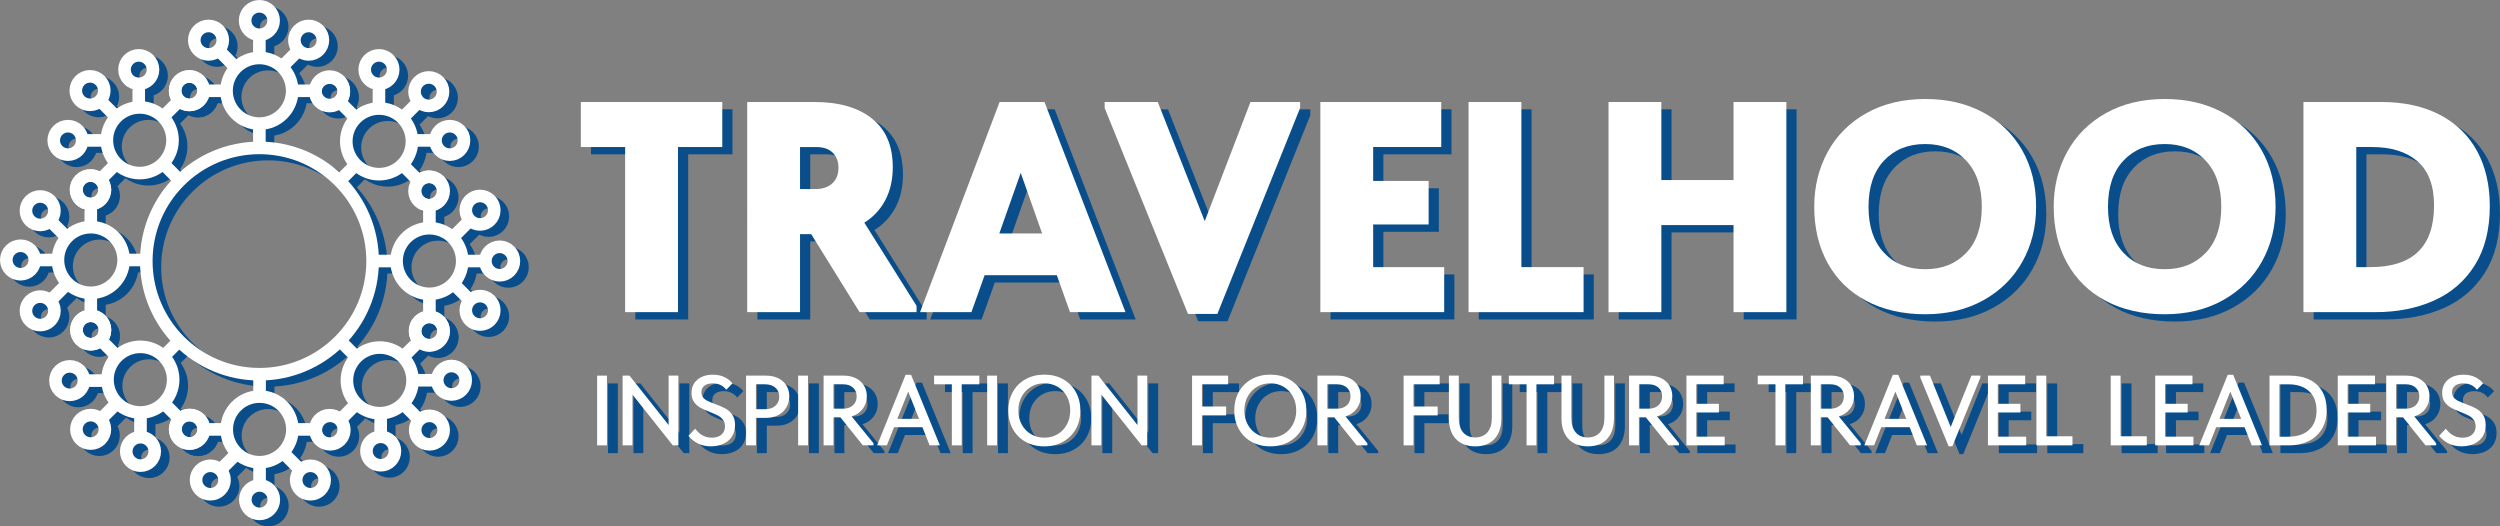 <?xml version="1.0" encoding="UTF-8"?> <svg xmlns="http://www.w3.org/2000/svg" id="Layer_2" data-name="Layer 2" viewBox="0 0 2980.13 627.46"><rect x="0" y="0" width="2980.13" height="627.46" fill="#808080" stroke="none"/> <defs> <style> .cls-1 { fill: #fff; } .cls-2 { stroke: #fff; } .cls-2, .cls-3 { fill: none; stroke-miterlimit: 10; stroke-width: 15px; } .cls-4 { fill: #094e8b; } .cls-3 { stroke: #094e8b; } </style> </defs> <g id="Layer_1-2" data-name="Layer 1"> <g> <g> <g> <circle class="cls-3" cx="319.56" cy="318.55" r="134.9"></circle> <g> <line class="cls-3" x1="319.45" y1="149.7" x2="319.45" y2="183.82"></line> <circle class="cls-3" cx="319.45" cy="115.58" r="39.14"></circle> <line class="cls-3" x1="346.66" y1="86.78" x2="370.44" y2="63.01"></line> <circle class="cls-3" cx="378.19" cy="55.25" r="16.99"></circle> <line class="cls-3" x1="319.45" y1="76.44" x2="319.45" y2="42.81"></line> <circle class="cls-3" cx="319.45" cy="31.84" r="16.99"></circle> <line class="cls-3" x1="290.39" y1="86.78" x2="266.61" y2="63.01"></line> <circle class="cls-3" cx="258.85" cy="55.25" r="16.99"></circle> <line class="cls-3" x1="280.6" y1="115.58" x2="246.97" y2="115.58"></line> <circle class="cls-3" cx="236" cy="115.58" r="16.99"></circle> <line class="cls-3" x1="358.59" y1="115.58" x2="392.22" y2="115.58"></line> <circle class="cls-3" cx="403.19" cy="115.58" r="16.99"></circle> </g> <g> <line class="cls-3" x1="437.66" y1="200.38" x2="413.94" y2="224.1"></line> <circle class="cls-3" cx="462.19" cy="175.85" r="39.14"></circle> <line class="cls-3" x1="501.79" y1="174.73" x2="535.42" y2="174.73"></line> <circle class="cls-3" cx="546.39" cy="174.73" r="16.99"></circle> <line class="cls-3" x1="489.87" y1="148.17" x2="513.65" y2="124.4"></line> <circle class="cls-3" cx="521.4" cy="116.64" r="16.99"></circle> <line class="cls-3" x1="462" y1="134.94" x2="462" y2="101.31"></line> <circle class="cls-3" cx="462" cy="90.34" r="16.99"></circle> <line class="cls-3" x1="434.72" y1="148.37" x2="410.94" y2="124.6"></line> <circle class="cls-3" cx="403.19" cy="116.84" r="16.99"></circle> <line class="cls-3" x1="489.87" y1="203.52" x2="513.65" y2="227.3"></line> <circle class="cls-3" cx="521.4" cy="235.06" r="16.99"></circle> </g> <g> <line class="cls-3" x1="319.7" y1="484.46" x2="319.7" y2="450.99"></line> <circle class="cls-3" cx="319.7" cy="519.23" r="39.14"></circle> <line class="cls-3" x1="292.49" y1="548.03" x2="268.71" y2="571.8"></line> <circle class="cls-3" cx="260.96" cy="579.56" r="16.99"></circle> <line class="cls-3" x1="319.7" y1="558.37" x2="319.7" y2="592"></line> <circle class="cls-3" cx="319.7" cy="602.96" r="16.99"></circle> <line class="cls-3" x1="348.76" y1="548.03" x2="372.54" y2="571.8"></line> <circle class="cls-3" cx="380.3" cy="579.56" r="16.99"></circle> <line class="cls-3" x1="358.55" y1="519.23" x2="392.18" y2="519.23"></line> <circle class="cls-3" cx="403.15" cy="519.23" r="16.99"></circle> <line class="cls-3" x1="280.56" y1="519.23" x2="246.93" y2="519.23"></line> <circle class="cls-3" cx="235.96" cy="519.23" r="16.99"></circle> </g> <g> <line class="cls-3" x1="200.92" y1="198.66" x2="225.05" y2="222.79"></line> <circle class="cls-3" cx="176.8" cy="174.54" r="39.14"></circle> <line class="cls-3" x1="175.67" y1="134.94" x2="175.67" y2="101.31"></line> <circle class="cls-3" cx="175.67" cy="90.34" r="16.99"></circle> <line class="cls-3" x1="149.12" y1="146.86" x2="125.34" y2="123.08"></line> <circle class="cls-3" cx="117.59" cy="115.33" r="16.99"></circle> <line class="cls-3" x1="135.88" y1="174.73" x2="102.26" y2="174.73"></line> <circle class="cls-3" cx="91.29" cy="174.73" r="16.99"></circle> <line class="cls-3" x1="149.32" y1="202.01" x2="125.54" y2="225.79"></line> <circle class="cls-3" cx="117.79" cy="233.54" r="16.99"></circle> <line class="cls-3" x1="204.47" y1="146.86" x2="228.25" y2="123.08"></line> <circle class="cls-3" cx="236" cy="115.33" r="16.99"></circle> </g> <g> <line class="cls-3" x1="153.82" y1="317.28" x2="186.74" y2="317.28"></line> <circle class="cls-3" cx="118.5" cy="317.28" r="39.14"></circle> <line class="cls-3" x1="89.7" y1="290.07" x2="65.93" y2="266.29"></line> <circle class="cls-3" cx="58.17" cy="258.54" r="16.99"></circle> <line class="cls-3" x1="79.36" y1="317.28" x2="45.73" y2="317.28"></line> <circle class="cls-3" cx="34.76" cy="317.28" r="16.99"></circle> <line class="cls-3" x1="89.7" y1="346.34" x2="65.93" y2="370.12"></line> <circle class="cls-3" cx="58.17" cy="377.87" r="16.99"></circle> <line class="cls-3" x1="118.5" y1="356.13" x2="118.5" y2="389.76"></line> <circle class="cls-3" cx="118.5" cy="400.73" r="16.99"></circle> <line class="cls-3" x1="118.5" y1="278.14" x2="118.5" y2="244.51"></line> <circle class="cls-3" cx="118.5" cy="233.54" r="16.99"></circle> </g> <g> <line class="cls-3" x1="488.03" y1="318.51" x2="453.91" y2="318.51"></line> <circle class="cls-3" cx="522.15" cy="318.51" r="39.14"></circle> <line class="cls-3" x1="550.95" y1="345.72" x2="574.72" y2="369.49"></line> <circle class="cls-3" cx="582.48" cy="377.25" r="16.99"></circle> <line class="cls-3" x1="561.29" y1="318.51" x2="594.92" y2="318.51"></line> <circle class="cls-3" cx="605.88" cy="318.51" r="16.99"></circle> <line class="cls-3" x1="550.95" y1="289.44" x2="574.72" y2="265.66"></line> <circle class="cls-3" cx="582.48" cy="257.91" r="16.99"></circle> <line class="cls-3" x1="522.15" y1="279.65" x2="522.15" y2="246.03"></line> <circle class="cls-3" cx="522.15" cy="235.06" r="16.99"></circle> <line class="cls-3" x1="522.15" y1="357.65" x2="522.15" y2="391.27"></line> <circle class="cls-3" cx="522.15" cy="402.24" r="16.99"></circle> </g> <g> <line class="cls-3" x1="438.82" y1="436.67" x2="414.69" y2="412.55"></line> <circle class="cls-3" cx="462.95" cy="460.8" r="39.14"></circle> <line class="cls-3" x1="464.07" y1="500.4" x2="464.07" y2="534.03"></line> <circle class="cls-3" cx="464.07" cy="544.99" r="16.99"></circle> <line class="cls-3" x1="490.62" y1="488.48" x2="514.4" y2="512.25"></line> <circle class="cls-3" cx="522.15" cy="520.01" r="16.99"></circle> <line class="cls-3" x1="503.86" y1="460.61" x2="537.49" y2="460.61"></line> <circle class="cls-3" cx="548.46" cy="460.61" r="16.99"></circle> <line class="cls-3" x1="490.42" y1="433.33" x2="514.2" y2="409.55"></line> <circle class="cls-3" cx="521.96" cy="401.79" r="16.99"></circle> <line class="cls-3" x1="435.27" y1="488.48" x2="411.49" y2="512.25"></line> <circle class="cls-3" cx="403.74" cy="520.01" r="16.99"></circle> </g> <g> <line class="cls-3" x1="205.23" y1="432.26" x2="225.81" y2="411.68"></line> <circle class="cls-3" cx="177.55" cy="459.93" r="39.14"></circle> <line class="cls-3" x1="137.95" y1="461.06" x2="104.33" y2="461.06"></line> <circle class="cls-3" cx="93.36" cy="461.06" r="16.99"></circle> <line class="cls-3" x1="149.88" y1="487.61" x2="126.1" y2="511.39"></line> <circle class="cls-3" cx="118.35" cy="519.14" r="16.99"></circle> <line class="cls-3" x1="177.75" y1="500.85" x2="177.75" y2="534.47"></line> <circle class="cls-3" cx="177.75" cy="545.44" r="16.99"></circle> <line class="cls-3" x1="205.03" y1="487.41" x2="228.81" y2="511.19"></line> <circle class="cls-3" cx="236.56" cy="518.94" r="16.99"></circle> <line class="cls-3" x1="149.88" y1="432.26" x2="126.1" y2="408.48"></line> <circle class="cls-3" cx="118.35" cy="400.73" r="16.99"></circle> </g> </g> <g> <g> <path class="cls-4" d="m724.79,457.06h11.75v83.12h-11.75v-83.12Z"></path> <path class="cls-4" d="m810.01,515.96v-58.89h11.64v83.12h-6.65l-48.09-60.56v60.56h-11.75v-83.12h8.19l46.66,58.89Z"></path> <path class="cls-4" d="m833.63,528.83l8.07-8.52c5.22,7.15,11.83,10.73,19.83,10.73,4.99,0,8.85-1.25,11.58-3.76,2.73-2.5,4.1-5.78,4.1-9.83,0-3.1-.81-5.7-2.43-7.81-1.62-2.11-3.62-3.78-6-5.01-2.37-1.23-5.66-2.68-9.86-4.35-4.67-1.82-8.43-3.52-11.28-5.11-2.85-1.58-5.28-3.78-7.3-6.59-2.02-2.81-3.03-6.39-3.03-10.75,0-6.65,2.31-11.95,6.95-15.91,4.63-3.96,10.78-5.94,18.46-5.94,5.38,0,10.01.95,13.89,2.85,3.88,1.9,7.04,4.39,9.5,7.48l-7.36,7.6c-3.8-5.06-9.18-7.6-16.15-7.6-4.27,0-7.6.95-9.97,2.85-2.37,1.9-3.56,4.47-3.56,7.72,0,2.53.71,4.65,2.14,6.35,1.42,1.7,3.22,3.07,5.4,4.1,2.18,1.03,5.17,2.26,8.96,3.68,4.99,1.82,9.06,3.58,12.23,5.28,3.17,1.7,5.86,4.16,8.07,7.36,2.22,3.21,3.32,7.34,3.32,12.41,0,5.38-1.25,9.97-3.74,13.77-2.49,3.8-5.92,6.67-10.27,8.61-4.35,1.94-9.3,2.91-14.84,2.91-10.92,0-19.83-4.18-26.72-12.54Z"></path> <path class="cls-4" d="m926.2,457.06c5.54,0,10.41,1.05,14.6,3.15,4.19,2.1,7.42,5.03,9.68,8.79,2.26,3.76,3.38,7.98,3.38,12.65,0,4.91-1.15,9.32-3.44,13.24-2.3,3.92-5.54,6.99-9.74,9.2-4.2,2.22-9.1,3.32-14.72,3.32h-11.87v32.77h-11.75v-83.12h23.87Zm-1.31,40.01c5.38,0,9.56-1.4,12.53-4.19,2.97-2.79,4.45-6.38,4.45-10.77s-1.48-7.84-4.45-10.59c-2.97-2.75-7.18-4.13-12.65-4.13h-10.69v29.68h10.81Z"></path> <path class="cls-4" d="m964.38,457.06h11.75v83.12h-11.75v-83.12Z"></path> <path class="cls-4" d="m1054.24,537.69v2.49h-12.71l-26.72-33.37h-8.31v33.37h-11.75v-83.12h23.98c5.46,0,10.29,1.05,14.49,3.15,4.19,2.1,7.42,5.01,9.68,8.73,2.26,3.72,3.38,7.96,3.38,12.71,0,5.7-1.64,10.73-4.93,15.08-3.29,4.35-7.7,7.32-13.24,8.91l26.12,32.06Zm-47.73-70.29v29.09h11.28c5.14,0,9.16-1.38,12.05-4.13,2.89-2.75,4.33-6.28,4.33-10.6s-1.42-7.58-4.27-10.3c-2.85-2.71-6.85-4.07-11.99-4.07h-11.4Z"></path> <path class="cls-4" d="m1133.36,540.18h-12.23l-8.55-21.61h-33.84l-8.55,21.61h-11.64l33.96-84.07h6.53l34.32,84.07Zm-37.76-64.12l-12.94,32.53h25.89l-12.94-32.53Z"></path> <path class="cls-4" d="m1159.37,540.18h-11.75v-72.79h-21.14v-10.33h53.91v10.33h-21.02v72.79Z"></path> <path class="cls-4" d="m1189.73,457.06h11.75v83.12h-11.75v-83.12Z"></path> <path class="cls-4" d="m1214.92,498.5c0-8.07,1.78-15.36,5.34-21.85,3.56-6.49,8.61-11.58,15.14-15.26,6.53-3.68,14.03-5.52,22.5-5.52s15.95,1.84,22.44,5.52c6.49,3.68,11.54,8.79,15.14,15.32,3.6,6.53,5.4,13.87,5.4,22.03s-1.78,15.34-5.34,21.79c-3.56,6.45-8.61,11.54-15.14,15.26-6.53,3.72-14.03,5.58-22.5,5.58s-16.07-1.84-22.56-5.52c-6.49-3.68-11.52-8.77-15.08-15.26-3.56-6.49-5.34-13.85-5.34-22.09Zm73.85.18c0-6.24-1.33-11.83-3.98-16.77-2.65-4.94-6.33-8.79-11.04-11.56-4.71-2.76-9.99-4.15-15.85-4.15s-11.14,1.38-15.85,4.15c-4.71,2.77-8.41,6.62-11.1,11.56-2.69,4.94-4.04,10.53-4.04,16.77s1.35,11.71,4.04,16.65c2.69,4.94,6.39,8.79,11.1,11.55,4.71,2.77,9.99,4.15,15.85,4.15s11.12-1.38,15.79-4.15c4.67-2.76,8.35-6.62,11.04-11.55,2.69-4.94,4.04-10.49,4.04-16.65Z"></path> <path class="cls-4" d="m1368.92,515.96v-58.89h11.64v83.12h-6.65l-48.09-60.56v60.56h-11.75v-83.12h8.19l46.66,58.89Z"></path> <path class="cls-4" d="m1445.74,540.18h-11.75v-83.12h42.98v10.33h-31.23v26.48h28.85v10.57h-28.85v35.74Z"></path> <path class="cls-4" d="m1484.31,498.5c0-8.07,1.78-15.36,5.34-21.85,3.56-6.49,8.61-11.58,15.14-15.26,6.53-3.68,14.03-5.52,22.5-5.52s15.95,1.84,22.44,5.52c6.49,3.68,11.54,8.79,15.14,15.32,3.6,6.53,5.4,13.87,5.4,22.03s-1.78,15.34-5.34,21.79c-3.56,6.45-8.61,11.54-15.14,15.26-6.53,3.72-14.03,5.58-22.5,5.58s-16.07-1.84-22.56-5.52c-6.49-3.68-11.52-8.77-15.08-15.26-3.56-6.49-5.34-13.85-5.34-22.09Zm73.86.18c0-6.24-1.33-11.83-3.98-16.77-2.65-4.94-6.33-8.79-11.04-11.56-4.71-2.76-9.99-4.15-15.85-4.15s-11.14,1.38-15.85,4.15c-4.71,2.77-8.41,6.62-11.1,11.56-2.69,4.94-4.04,10.53-4.04,16.77s1.34,11.71,4.04,16.65c2.69,4.94,6.39,8.79,11.1,11.55,4.71,2.77,9.99,4.15,15.85,4.15s11.12-1.38,15.79-4.15c4.67-2.76,8.35-6.62,11.04-11.55,2.69-4.94,4.04-10.49,4.04-16.65Z"></path> <path class="cls-4" d="m1642.94,537.69v2.49h-12.71l-26.72-33.37h-8.31v33.37h-11.75v-83.12h23.99c5.46,0,10.29,1.05,14.49,3.15,4.2,2.1,7.42,5.01,9.68,8.73,2.26,3.72,3.38,7.96,3.38,12.71,0,5.7-1.64,10.73-4.93,15.08-3.29,4.35-7.7,7.32-13.24,8.91l26.12,32.06Zm-47.73-70.29v29.09h11.28c5.14,0,9.16-1.38,12.05-4.13,2.89-2.75,4.33-6.28,4.33-10.6s-1.42-7.58-4.27-10.3c-2.85-2.71-6.85-4.07-11.99-4.07h-11.4Z"></path> <path class="cls-4" d="m1697.91,540.18h-11.75v-83.12h42.98v10.33h-31.23v26.48h28.85v10.57h-28.85v35.74Z"></path> <path class="cls-4" d="m1740.15,508v-50.94h11.75v49.99c0,7.68,1.7,13.54,5.11,17.57,3.4,4.04,8.23,6.1,14.49,6.17,6.25-.08,11.12-2.14,14.6-6.17,3.48-4.04,5.22-9.81,5.22-17.34v-50.23h11.4v50.82c0,10.53-2.73,18.74-8.19,24.64-5.46,5.9-13.1,8.85-22.92,8.85s-17.81-2.97-23.27-8.91c-5.46-5.94-8.19-14.09-8.19-24.46Z"></path> <path class="cls-4" d="m1844.48,540.18h-11.75v-72.79h-21.14v-10.33h53.91v10.33h-21.02v72.79Z"></path> <path class="cls-4" d="m1874.37,508v-50.94h11.75v49.99c0,7.68,1.7,13.54,5.11,17.57,3.4,4.04,8.23,6.1,14.49,6.17,6.25-.08,11.12-2.14,14.6-6.17,3.48-4.04,5.22-9.81,5.22-17.34v-50.23h11.4v50.82c0,10.53-2.73,18.74-8.19,24.64-5.46,5.9-13.1,8.85-22.92,8.85s-17.81-2.97-23.27-8.91c-5.46-5.94-8.19-14.09-8.19-24.46Z"></path> <path class="cls-4" d="m2014.39,537.69v2.49h-12.71l-26.72-33.37h-8.31v33.37h-11.75v-83.12h23.99c5.46,0,10.29,1.05,14.49,3.15,4.2,2.1,7.42,5.01,9.68,8.73,2.26,3.72,3.38,7.96,3.38,12.71,0,5.7-1.64,10.73-4.93,15.08-3.29,4.35-7.7,7.32-13.24,8.91l26.12,32.06Zm-47.73-70.29v29.09h11.28c5.14,0,9.16-1.38,12.05-4.13,2.89-2.75,4.33-6.28,4.33-10.6s-1.42-7.58-4.27-10.3c-2.85-2.71-6.85-4.07-11.99-4.07h-11.4Z"></path> <path class="cls-4" d="m2068.89,540.18h-45.6v-83.12h44.41v10.33h-32.65v23.27h26.95v10.33h-26.95v28.85h33.84v10.33Z"></path> <path class="cls-4" d="m2141.2,540.18h-11.75v-72.79h-21.14v-10.33h53.91v10.33h-21.02v72.79Z"></path> <path class="cls-4" d="m2231.05,537.69v2.49h-12.71l-26.72-33.37h-8.31v33.37h-11.75v-83.12h23.99c5.46,0,10.29,1.05,14.49,3.15,4.2,2.1,7.42,5.01,9.68,8.73,2.26,3.72,3.38,7.96,3.38,12.71,0,5.7-1.64,10.73-4.93,15.08-3.29,4.35-7.7,7.32-13.24,8.91l26.12,32.06Zm-47.73-70.29v29.09h11.28c5.14,0,9.16-1.38,12.05-4.13,2.89-2.75,4.33-6.28,4.33-10.6s-1.42-7.58-4.27-10.3c-2.85-2.71-6.85-4.07-11.99-4.07h-11.4Z"></path> <path class="cls-4" d="m2310.17,540.18h-12.23l-8.55-21.61h-33.84l-8.55,21.61h-11.64l33.96-84.07h6.53l34.32,84.07Zm-37.76-64.12l-12.94,32.53h25.88l-12.94-32.53Z"></path> <path class="cls-4" d="m2338.32,518.33l24.7-61.27h10.69v2.37l-33.37,81.81h-4.51l-33.72-81.81v-2.37h11.52l24.7,61.27Z"></path> <path class="cls-4" d="m2428.31,540.18h-45.6v-83.12h44.41v10.33h-32.65v23.27h26.95v10.33h-26.95v28.85h33.84v10.33Z"></path> <path class="cls-4" d="m2452.25,457.06v72.31h31.23v10.81h-42.98v-83.12h11.75Z"></path> <path class="cls-4" d="m2540.82,457.06v72.31h31.23v10.81h-42.98v-83.12h11.75Z"></path> <path class="cls-4" d="m2627.69,540.18h-45.6v-83.12h44.41v10.33h-32.65v23.27h26.95v10.33h-26.95v28.85h33.84v10.33Z"></path> <path class="cls-4" d="m2709.38,540.18h-12.23l-8.55-21.61h-33.84l-8.55,21.61h-11.64l33.96-84.07h6.53l34.32,84.07Zm-37.76-64.12l-12.94,32.53h25.88l-12.94-32.53Z"></path> <path class="cls-4" d="m2786.51,497.79c0,9.26-2.02,17.08-6.06,23.45-4.04,6.37-9.42,11.12-16.15,14.25-6.73,3.13-14.21,4.69-22.44,4.69h-23.51v-83.12h23.99c9.42,0,17.43,1.66,24.04,4.99,6.61,3.32,11.62,8.06,15.02,14.19,3.4,6.14,5.11,13.32,5.11,21.55Zm-45.83,32.06c10.76,0,19.08-2.76,24.94-8.28,5.86-5.52,8.79-13.17,8.79-22.94s-2.99-17.62-8.96-23.06c-5.98-5.44-14.19-8.17-24.64-8.17h-10.69v62.46h10.57Z"></path> <path class="cls-4" d="m2845.33,540.18h-45.6v-83.12h44.41v10.33h-32.65v23.27h26.95v10.33h-26.95v28.85h33.84v10.33Z"></path> <path class="cls-4" d="m2917,537.69v2.49h-12.71l-26.72-33.37h-8.31v33.37h-11.75v-83.12h23.99c5.46,0,10.29,1.05,14.49,3.15,4.2,2.1,7.42,5.01,9.68,8.73,2.26,3.72,3.38,7.96,3.38,12.71,0,5.7-1.64,10.73-4.93,15.08-3.29,4.35-7.7,7.32-13.24,8.91l26.12,32.06Zm-47.73-70.29v29.09h11.28c5.14,0,9.16-1.38,12.05-4.13,2.89-2.75,4.33-6.28,4.33-10.6s-1.42-7.58-4.27-10.3c-2.85-2.71-6.85-4.07-11.99-4.07h-11.4Z"></path> <path class="cls-4" d="m2920.49,528.83l8.07-8.52c5.22,7.15,11.83,10.73,19.83,10.73,4.99,0,8.85-1.25,11.58-3.76,2.73-2.5,4.1-5.78,4.1-9.83,0-3.1-.81-5.7-2.43-7.81-1.62-2.11-3.62-3.78-6-5.01s-5.66-2.68-9.86-4.35c-4.67-1.82-8.43-3.52-11.28-5.11-2.85-1.58-5.28-3.78-7.3-6.59-2.02-2.81-3.03-6.39-3.03-10.75,0-6.65,2.32-11.95,6.95-15.91,4.63-3.96,10.79-5.94,18.46-5.94,5.38,0,10.01.95,13.89,2.85,3.88,1.9,7.04,4.39,9.5,7.48l-7.36,7.6c-3.8-5.06-9.18-7.6-16.15-7.6-4.27,0-7.6.95-9.97,2.85s-3.56,4.47-3.56,7.72c0,2.53.71,4.65,2.14,6.35,1.42,1.7,3.22,3.07,5.4,4.1,2.18,1.03,5.17,2.26,8.96,3.68,4.99,1.82,9.06,3.58,12.23,5.28,3.17,1.7,5.86,4.16,8.07,7.36,2.21,3.21,3.32,7.34,3.32,12.41,0,5.38-1.25,9.97-3.74,13.77-2.49,3.8-5.92,6.67-10.27,8.61-4.35,1.94-9.3,2.91-14.84,2.91-10.92,0-19.83-4.18-26.72-12.54Z"></path> </g> <g> <path class="cls-4" d="m820.31,380.79h-62.97v-196.83h-52.82v-53.68h168.62v53.68h-52.82v196.83Z"></path> <path class="cls-4" d="m1104.72,373.28v7.52h-67.87l-57.72-93.04h-13.29v93.04h-62.97v-250.51h80.46c28.92,0,51.65,6.56,68.22,19.68,16.56,13.12,24.84,32.45,24.84,57.97,0,15.03-2.97,28.15-8.92,39.36-5.95,11.22-14.29,20.16-25.01,26.84l62.27,99.13Zm-138.88-189.31v50.1h18.19c8.63,0,15.39-2.26,20.29-6.8,4.9-4.53,7.35-10.74,7.35-18.61,0-7.39-2.27-13.36-6.82-17.89-4.55-4.53-11.14-6.8-19.77-6.8h-19.24Z"></path> <path class="cls-4" d="m1353.79,380.79h-66.12l-15.74-44.02h-86.06l-15.74,44.02h-61.22l94.8-250.51h53.52l96.55,250.51Zm-124.89-166.05l-25.54,72.29h51.07l-25.54-72.29Z"></path> <path class="cls-4" d="m1448.25,272.36l54.57-142.07h59.12v7.16l-98.65,245.49h-34.98l-99.35-245.49v-7.16h63.32l55.97,142.07Z"></path> <path class="cls-4" d="m1733.71,380.79h-147.63v-250.51h144.13v53.68h-81.16v40.44h66.12v51.89h-66.12v50.82h84.66v53.68Z"></path> <path class="cls-4" d="m1825.71,130.29v196.83h74.16v53.68h-137.13v-250.51h62.97Z"></path> <path class="cls-4" d="m2078.63,223.33v-93.04h62.97v250.51h-62.97v-103.78h-86.06v103.78h-62.97v-250.51h62.97v93.04h86.06Z"></path> <path class="cls-4" d="m2174.83,255.18c0-24.09,5.36-45.92,16.09-65.49,10.72-19.56,26.12-34.95,46.18-46.16,20.06-11.21,43.38-16.82,69.97-16.82s48.86,5.31,68.92,15.93c20.06,10.62,35.62,25.65,46.7,45.09,11.07,19.45,16.62,41.93,16.62,67.46,0,24.1-5.42,45.87-16.27,65.31-10.84,19.45-26.3,34.77-46.35,45.99-20.06,11.22-43.26,16.82-69.62,16.82s-50.2-5.31-70.14-15.93c-19.94-10.61-35.28-25.59-46-44.91-10.73-19.32-16.09-41.75-16.09-67.28Zm199.75,0c0-23.38-6.18-41.69-18.54-54.93-12.36-13.24-28.69-19.86-48.98-19.86s-36.62,6.56-48.98,19.68c-12.36,13.12-18.54,31.49-18.54,55.11s6.12,41.64,18.37,54.75c12.24,13.12,28.63,19.68,49.15,19.68s36.32-6.44,48.8-19.32c12.47-12.88,18.72-31.25,18.72-55.11Z"></path> <path class="cls-4" d="m2460.29,255.18c0-24.09,5.36-45.92,16.09-65.49,10.72-19.56,26.12-34.95,46.18-46.16,20.06-11.21,43.38-16.82,69.97-16.82s48.86,5.31,68.92,15.93c20.06,10.62,35.62,25.65,46.7,45.09,11.07,19.45,16.62,41.93,16.62,67.46,0,24.1-5.42,45.87-16.27,65.31-10.84,19.45-26.3,34.77-46.35,45.99-20.06,11.22-43.26,16.82-69.62,16.82s-50.2-5.31-70.14-15.93c-19.94-10.61-35.28-25.59-46-44.91-10.73-19.32-16.09-41.75-16.09-67.28Zm199.75,0c0-23.38-6.18-41.69-18.54-54.93-12.36-13.24-28.69-19.86-48.98-19.86s-36.62,6.56-48.98,19.68c-12.36,13.12-18.54,31.49-18.54,55.11s6.12,41.64,18.37,54.75c12.24,13.12,28.63,19.68,49.15,19.68s36.32-6.44,48.8-19.32c12.47-12.88,18.72-31.25,18.72-55.11Z"></path> <path class="cls-4" d="m2980.13,254.11c0,28.15-5.95,51.71-17.84,70.68-11.89,18.97-28.16,33.05-48.8,42.23-20.64,9.19-43.9,13.78-69.79,13.78h-85.71v-250.51h92.7c27.29,0,50.67,5.13,70.14,15.39,19.47,10.26,34.22,24.69,44.25,43.3,10.02,18.61,15.04,40.32,15.04,65.13Zm-142.38,73c50.6,0,75.91-24.45,75.91-73.36,0-23.85-6.59-41.45-19.77-52.79-13.18-11.33-31.19-17-54.05-17h-18.89v143.15h16.79Z"></path> </g> </g> </g> <g> <g> <circle class="cls-2" cx="309.28" cy="311.2" r="134.9"></circle> <g> <line class="cls-2" x1="309.18" y1="142.34" x2="309.18" y2="176.46"></line> <circle class="cls-2" cx="309.18" cy="108.22" r="39.14"></circle> <line class="cls-2" x1="336.39" y1="79.43" x2="360.17" y2="55.65"></line> <circle class="cls-2" cx="367.92" cy="47.9" r="16.99"></circle> <line class="cls-2" x1="309.18" y1="69.09" x2="309.18" y2="35.46"></line> <circle class="cls-2" cx="309.18" cy="24.49" r="16.99"></circle> <line class="cls-2" x1="280.11" y1="79.43" x2="256.34" y2="55.65"></line> <circle class="cls-2" cx="248.58" cy="47.9" r="16.99"></circle> <line class="cls-2" x1="270.32" y1="108.22" x2="236.7" y2="108.22"></line> <circle class="cls-2" cx="225.73" cy="108.22" r="16.99"></circle> <line class="cls-2" x1="348.32" y1="108.23" x2="381.95" y2="108.23"></line> <circle class="cls-2" cx="392.91" cy="108.23" r="16.99"></circle> </g> <g> <line class="cls-2" x1="427.39" y1="193.03" x2="403.67" y2="216.75"></line> <circle class="cls-2" cx="451.92" cy="168.5" r="39.14"></circle> <line class="cls-2" x1="491.52" y1="167.37" x2="525.15" y2="167.37"></line> <circle class="cls-2" cx="536.11" cy="167.37" r="16.99"></circle> <line class="cls-2" x1="479.6" y1="140.82" x2="503.37" y2="117.04"></line> <circle class="cls-2" cx="511.13" cy="109.29" r="16.99"></circle> <line class="cls-2" x1="451.73" y1="127.58" x2="451.73" y2="93.96"></line> <circle class="cls-2" cx="451.73" cy="82.99" r="16.99"></circle> <line class="cls-2" x1="424.45" y1="141.02" x2="400.67" y2="117.24"></line> <circle class="cls-2" cx="392.91" cy="109.49" r="16.99"></circle> <line class="cls-2" x1="479.6" y1="196.17" x2="503.37" y2="219.95"></line> <circle class="cls-2" cx="511.13" cy="227.7" r="16.99"></circle> </g> <g> <line class="cls-2" x1="309.42" y1="477.11" x2="309.42" y2="443.64"></line> <circle class="cls-2" cx="309.42" cy="511.88" r="39.14"></circle> <line class="cls-2" x1="282.22" y1="540.67" x2="258.44" y2="564.45"></line> <circle class="cls-2" cx="250.68" cy="572.21" r="16.99"></circle> <line class="cls-2" x1="309.42" y1="551.02" x2="309.42" y2="584.64"></line> <circle class="cls-2" cx="309.42" cy="595.61" r="16.99"></circle> <line class="cls-2" x1="338.49" y1="540.67" x2="362.27" y2="564.45"></line> <circle class="cls-2" cx="370.02" cy="572.21" r="16.99"></circle> <line class="cls-2" x1="348.28" y1="511.88" x2="381.91" y2="511.88"></line> <circle class="cls-2" cx="392.87" cy="511.88" r="16.99"></circle> <line class="cls-2" x1="270.29" y1="511.88" x2="236.66" y2="511.88"></line> <circle class="cls-2" cx="225.69" cy="511.88" r="16.99"></circle> </g> <g> <line class="cls-2" x1="190.65" y1="191.31" x2="214.78" y2="215.44"></line> <circle class="cls-2" cx="166.52" cy="167.18" r="39.14"></circle> <line class="cls-2" x1="165.4" y1="127.58" x2="165.4" y2="93.96"></line> <circle class="cls-2" cx="165.4" cy="82.99" r="16.99"></circle> <line class="cls-2" x1="138.85" y1="139.51" x2="115.07" y2="115.73"></line> <circle class="cls-2" cx="107.32" cy="107.97" r="16.99"></circle> <line class="cls-2" x1="125.61" y1="167.37" x2="91.98" y2="167.37"></line> <circle class="cls-2" cx="81.01" cy="167.37" r="16.99"></circle> <line class="cls-2" x1="139.05" y1="194.66" x2="115.27" y2="218.44"></line> <circle class="cls-2" cx="107.51" cy="226.19" r="16.99"></circle> <line class="cls-2" x1="194.2" y1="139.51" x2="217.98" y2="115.73"></line> <circle class="cls-2" cx="225.73" cy="107.98" r="16.99"></circle> </g> <g> <line class="cls-2" x1="143.55" y1="309.92" x2="176.46" y2="309.92"></line> <circle class="cls-2" cx="108.22" cy="309.92" r="39.14"></circle> <line class="cls-2" x1="79.43" y1="282.72" x2="55.65" y2="258.94"></line> <circle class="cls-2" cx="47.9" cy="251.18" r="16.99"></circle> <line class="cls-2" x1="69.09" y1="309.92" x2="35.46" y2="309.92"></line> <circle class="cls-2" cx="24.49" cy="309.92" r="16.99"></circle> <line class="cls-2" x1="79.43" y1="338.99" x2="55.65" y2="362.77"></line> <circle class="cls-2" cx="47.9" cy="370.52" r="16.99"></circle> <line class="cls-2" x1="108.22" y1="348.78" x2="108.22" y2="382.41"></line> <circle class="cls-2" cx="108.22" cy="393.37" r="16.99"></circle> <line class="cls-2" x1="108.23" y1="270.78" x2="108.23" y2="237.16"></line> <circle class="cls-2" cx="108.23" cy="226.19" r="16.99"></circle> </g> <g> <line class="cls-2" x1="477.76" y1="311.16" x2="443.64" y2="311.16"></line> <circle class="cls-2" cx="511.88" cy="311.15" r="39.14"></circle> <line class="cls-2" x1="540.67" y1="338.36" x2="564.45" y2="362.14"></line> <circle class="cls-2" cx="572.21" cy="369.9" r="16.99"></circle> <line class="cls-2" x1="551.02" y1="311.16" x2="584.64" y2="311.16"></line> <circle class="cls-2" cx="595.61" cy="311.16" r="16.99"></circle> <line class="cls-2" x1="540.67" y1="282.09" x2="564.45" y2="258.31"></line> <circle class="cls-2" cx="572.21" cy="250.56" r="16.99"></circle> <line class="cls-2" x1="511.88" y1="272.3" x2="511.88" y2="238.67"></line> <circle class="cls-2" cx="511.88" cy="227.7" r="16.99"></circle> <line class="cls-2" x1="511.88" y1="350.29" x2="511.88" y2="383.92"></line> <circle class="cls-2" cx="511.88" cy="394.89" r="16.99"></circle> </g> <g> <line class="cls-2" x1="428.55" y1="429.32" x2="404.42" y2="405.2"></line> <circle class="cls-2" cx="452.67" cy="453.45" r="39.14"></circle> <line class="cls-2" x1="453.8" y1="493.05" x2="453.8" y2="526.67"></line> <circle class="cls-2" cx="453.8" cy="537.64" r="16.99"></circle> <line class="cls-2" x1="480.35" y1="481.12" x2="504.13" y2="504.9"></line> <circle class="cls-2" cx="511.88" cy="512.66" r="16.99"></circle> <line class="cls-2" x1="493.59" y1="453.26" x2="527.21" y2="453.26"></line> <circle class="cls-2" cx="538.18" cy="453.26" r="16.99"></circle> <line class="cls-2" x1="480.15" y1="425.97" x2="503.93" y2="402.2"></line> <circle class="cls-2" cx="511.68" cy="394.44" r="16.99"></circle> <line class="cls-2" x1="425" y1="481.12" x2="401.22" y2="504.9"></line> <circle class="cls-2" cx="393.47" cy="512.66" r="16.99"></circle> </g> <g> <line class="cls-2" x1="194.96" y1="424.91" x2="215.53" y2="404.33"></line> <circle class="cls-2" cx="167.28" cy="452.58" r="39.14"></circle> <line class="cls-2" x1="127.68" y1="453.7" x2="94.06" y2="453.7"></line> <circle class="cls-2" cx="83.09" cy="453.7" r="16.99"></circle> <line class="cls-2" x1="139.61" y1="480.26" x2="115.83" y2="504.03"></line> <circle class="cls-2" cx="108.07" cy="511.79" r="16.99"></circle> <line class="cls-2" x1="167.47" y1="493.49" x2="167.47" y2="527.12"></line> <circle class="cls-2" cx="167.47" cy="538.09" r="16.99"></circle> <line class="cls-2" x1="194.76" y1="480.06" x2="218.53" y2="503.83"></line> <circle class="cls-2" cx="226.29" cy="511.59" r="16.99"></circle> <line class="cls-2" x1="139.61" y1="424.91" x2="115.83" y2="401.13"></line> <circle class="cls-2" cx="108.07" cy="393.37" r="16.99"></circle> </g> </g> <g> <g> <path class="cls-1" d="m711.8,447.77h11.75v83.12h-11.75v-83.12Z"></path> <path class="cls-1" d="m797.03,506.66v-58.89h11.64v83.12h-6.65l-48.09-60.56v60.56h-11.75v-83.12h8.19l46.66,58.89Z"></path> <path class="cls-1" d="m820.65,519.53l8.07-8.52c5.22,7.15,11.83,10.73,19.83,10.73,4.99,0,8.85-1.25,11.58-3.76,2.73-2.5,4.1-5.78,4.1-9.83,0-3.1-.81-5.7-2.43-7.81-1.62-2.11-3.62-3.78-6-5.01-2.37-1.23-5.66-2.68-9.86-4.35-4.67-1.82-8.43-3.52-11.28-5.11-2.85-1.58-5.28-3.78-7.3-6.59-2.02-2.81-3.03-6.39-3.03-10.75,0-6.65,2.31-11.95,6.95-15.91,4.63-3.96,10.78-5.94,18.46-5.94,5.38,0,10.01.95,13.89,2.85,3.88,1.9,7.04,4.39,9.5,7.48l-7.36,7.6c-3.8-5.06-9.18-7.6-16.15-7.6-4.27,0-7.6.95-9.97,2.85-2.37,1.9-3.56,4.47-3.56,7.72,0,2.53.71,4.65,2.14,6.35,1.42,1.7,3.22,3.07,5.4,4.1,2.18,1.03,5.17,2.26,8.96,3.68,4.99,1.82,9.06,3.58,12.23,5.28,3.17,1.7,5.86,4.16,8.07,7.36,2.22,3.21,3.32,7.34,3.32,12.41,0,5.38-1.25,9.97-3.74,13.77-2.49,3.8-5.92,6.67-10.27,8.61-4.35,1.94-9.3,2.91-14.84,2.91-10.92,0-19.83-4.18-26.72-12.54Z"></path> <path class="cls-1" d="m913.22,447.77c5.54,0,10.41,1.05,14.6,3.15,4.19,2.1,7.42,5.03,9.68,8.79,2.26,3.76,3.38,7.98,3.38,12.65,0,4.91-1.15,9.32-3.44,13.24-2.3,3.92-5.54,6.99-9.74,9.2-4.2,2.22-9.1,3.32-14.72,3.32h-11.87v32.77h-11.75v-83.12h23.87Zm-1.31,40.01c5.38,0,9.56-1.4,12.53-4.19,2.97-2.79,4.45-6.38,4.45-10.77s-1.48-7.84-4.45-10.59c-2.97-2.75-7.18-4.13-12.65-4.13h-10.69v29.68h10.81Z"></path> <path class="cls-1" d="m951.4,447.77h11.75v83.12h-11.75v-83.12Z"></path> <path class="cls-1" d="m1041.26,528.39v2.49h-12.71l-26.72-33.37h-8.31v33.37h-11.75v-83.12h23.98c5.46,0,10.29,1.05,14.49,3.15,4.19,2.1,7.42,5.01,9.68,8.73,2.26,3.72,3.38,7.96,3.38,12.71,0,5.7-1.64,10.73-4.93,15.08-3.29,4.35-7.7,7.32-13.24,8.91l26.12,32.06Zm-47.73-70.29v29.09h11.28c5.14,0,9.16-1.38,12.05-4.13,2.89-2.75,4.33-6.28,4.33-10.6s-1.42-7.58-4.27-10.3c-2.85-2.71-6.85-4.07-11.99-4.07h-11.4Z"></path> <path class="cls-1" d="m1120.37,530.89h-12.23l-8.55-21.61h-33.84l-8.55,21.61h-11.64l33.96-84.07h6.53l34.32,84.07Zm-37.76-64.12l-12.94,32.53h25.89l-12.94-32.53Z"></path> <path class="cls-1" d="m1146.39,530.89h-11.75v-72.79h-21.14v-10.33h53.91v10.33h-21.02v72.79Z"></path> <path class="cls-1" d="m1176.75,447.77h11.75v83.12h-11.75v-83.12Z"></path> <path class="cls-1" d="m1201.93,489.21c0-8.07,1.78-15.36,5.34-21.85,3.56-6.49,8.61-11.58,15.14-15.26,6.53-3.68,14.03-5.52,22.5-5.52s15.95,1.84,22.44,5.52c6.49,3.68,11.54,8.79,15.14,15.32,3.6,6.53,5.4,13.87,5.4,22.03s-1.78,15.34-5.34,21.79c-3.56,6.45-8.61,11.54-15.14,15.26-6.53,3.72-14.03,5.58-22.5,5.58s-16.07-1.84-22.56-5.52c-6.49-3.68-11.52-8.77-15.08-15.26-3.56-6.49-5.34-13.85-5.34-22.09Zm73.85.18c0-6.24-1.33-11.83-3.98-16.77-2.65-4.94-6.33-8.79-11.04-11.56-4.71-2.76-9.99-4.15-15.85-4.15s-11.14,1.38-15.85,4.15c-4.71,2.77-8.41,6.62-11.1,11.56-2.69,4.94-4.04,10.53-4.04,16.77s1.35,11.71,4.04,16.65c2.69,4.94,6.39,8.79,11.1,11.55,4.71,2.77,9.99,4.15,15.85,4.15s11.12-1.38,15.79-4.15c4.67-2.76,8.35-6.62,11.04-11.55,2.69-4.94,4.04-10.49,4.04-16.65Z"></path> <path class="cls-1" d="m1355.93,506.66v-58.89h11.64v83.12h-6.65l-48.09-60.56v60.56h-11.75v-83.12h8.19l46.66,58.89Z"></path> <path class="cls-1" d="m1432.76,530.89h-11.75v-83.12h42.98v10.33h-31.23v26.48h28.85v10.57h-28.85v35.74Z"></path> <path class="cls-1" d="m1471.32,489.21c0-8.07,1.78-15.36,5.34-21.85,3.56-6.49,8.61-11.58,15.14-15.26,6.53-3.68,14.03-5.52,22.5-5.52s15.95,1.84,22.44,5.52c6.49,3.68,11.54,8.79,15.14,15.32,3.6,6.53,5.4,13.87,5.4,22.03s-1.78,15.34-5.34,21.79c-3.56,6.45-8.61,11.54-15.14,15.26-6.53,3.72-14.03,5.58-22.5,5.58s-16.07-1.84-22.56-5.52c-6.49-3.68-11.52-8.77-15.08-15.26-3.56-6.49-5.34-13.85-5.34-22.09Zm73.86.18c0-6.24-1.33-11.83-3.98-16.77-2.65-4.94-6.33-8.79-11.04-11.56-4.71-2.76-9.99-4.15-15.85-4.15s-11.14,1.38-15.85,4.15c-4.71,2.77-8.41,6.62-11.1,11.56-2.69,4.94-4.04,10.53-4.04,16.77s1.34,11.71,4.04,16.65c2.69,4.94,6.39,8.79,11.1,11.55,4.71,2.77,9.99,4.15,15.85,4.15s11.12-1.38,15.79-4.15c4.67-2.76,8.35-6.62,11.04-11.55,2.69-4.94,4.04-10.49,4.04-16.65Z"></path> <path class="cls-1" d="m1629.96,528.39v2.49h-12.71l-26.72-33.37h-8.31v33.37h-11.75v-83.12h23.99c5.46,0,10.29,1.05,14.49,3.15,4.2,2.1,7.42,5.01,9.68,8.73,2.26,3.72,3.38,7.96,3.38,12.71,0,5.7-1.64,10.73-4.93,15.08-3.29,4.35-7.7,7.32-13.24,8.91l26.12,32.06Zm-47.73-70.29v29.09h11.28c5.14,0,9.16-1.38,12.05-4.13,2.89-2.75,4.33-6.28,4.33-10.6s-1.42-7.58-4.27-10.3c-2.85-2.71-6.85-4.07-11.99-4.07h-11.4Z"></path> <path class="cls-1" d="m1684.93,530.89h-11.75v-83.12h42.98v10.33h-31.23v26.48h28.85v10.57h-28.85v35.74Z"></path> <path class="cls-1" d="m1727.16,498.71v-50.94h11.75v49.99c0,7.68,1.7,13.54,5.11,17.57,3.4,4.04,8.23,6.1,14.49,6.17,6.25-.08,11.12-2.14,14.6-6.17,3.48-4.04,5.22-9.81,5.22-17.34v-50.23h11.4v50.82c0,10.53-2.73,18.74-8.19,24.64-5.46,5.9-13.1,8.85-22.92,8.85s-17.81-2.97-23.27-8.91c-5.46-5.94-8.19-14.09-8.19-24.46Z"></path> <path class="cls-1" d="m1831.5,530.89h-11.75v-72.79h-21.14v-10.33h53.91v10.33h-21.02v72.79Z"></path> <path class="cls-1" d="m1861.38,498.71v-50.94h11.75v49.99c0,7.68,1.7,13.54,5.11,17.57,3.4,4.04,8.23,6.1,14.49,6.17,6.25-.08,11.12-2.14,14.6-6.17,3.48-4.04,5.22-9.81,5.22-17.34v-50.23h11.4v50.82c0,10.53-2.73,18.74-8.19,24.64-5.46,5.9-13.1,8.85-22.92,8.85s-17.81-2.97-23.27-8.91c-5.46-5.94-8.19-14.09-8.19-24.46Z"></path> <path class="cls-1" d="m2001.41,528.39v2.49h-12.71l-26.72-33.37h-8.31v33.37h-11.75v-83.12h23.99c5.46,0,10.29,1.05,14.49,3.15,4.2,2.1,7.42,5.01,9.68,8.73,2.26,3.72,3.38,7.96,3.38,12.71,0,5.7-1.64,10.73-4.93,15.08-3.29,4.35-7.7,7.32-13.24,8.91l26.12,32.06Zm-47.73-70.29v29.09h11.28c5.14,0,9.16-1.38,12.05-4.13,2.89-2.75,4.33-6.28,4.33-10.6s-1.42-7.58-4.27-10.3c-2.85-2.71-6.85-4.07-11.99-4.07h-11.4Z"></path> <path class="cls-1" d="m2055.91,530.89h-45.6v-83.12h44.41v10.33h-32.65v23.27h26.95v10.33h-26.95v28.85h33.84v10.33Z"></path> <path class="cls-1" d="m2128.22,530.89h-11.75v-72.79h-21.14v-10.33h53.91v10.33h-21.02v72.79Z"></path> <path class="cls-1" d="m2218.07,528.39v2.49h-12.71l-26.72-33.37h-8.31v33.37h-11.75v-83.12h23.99c5.46,0,10.29,1.05,14.49,3.15,4.2,2.1,7.42,5.01,9.68,8.73,2.26,3.72,3.38,7.96,3.38,12.71,0,5.7-1.64,10.73-4.93,15.08-3.29,4.35-7.7,7.32-13.24,8.91l26.12,32.06Zm-47.73-70.29v29.09h11.28c5.14,0,9.16-1.38,12.05-4.13,2.89-2.75,4.33-6.28,4.33-10.6s-1.42-7.58-4.27-10.3c-2.85-2.71-6.85-4.07-11.99-4.07h-11.4Z"></path> <path class="cls-1" d="m2297.18,530.89h-12.23l-8.55-21.61h-33.84l-8.55,21.61h-11.64l33.96-84.07h6.53l34.32,84.07Zm-37.76-64.12l-12.94,32.53h25.88l-12.94-32.53Z"></path> <path class="cls-1" d="m2325.33,509.04l24.7-61.27h10.69v2.37l-33.37,81.81h-4.51l-33.72-81.81v-2.37h11.52l24.7,61.27Z"></path> <path class="cls-1" d="m2415.33,530.89h-45.6v-83.12h44.41v10.33h-32.65v23.27h26.95v10.33h-26.95v28.85h33.84v10.33Z"></path> <path class="cls-1" d="m2439.26,447.77v72.31h31.23v10.81h-42.98v-83.12h11.75Z"></path> <path class="cls-1" d="m2527.84,447.77v72.31h31.23v10.81h-42.98v-83.12h11.75Z"></path> <path class="cls-1" d="m2614.71,530.89h-45.6v-83.12h44.41v10.33h-32.65v23.27h26.95v10.33h-26.95v28.85h33.84v10.33Z"></path> <path class="cls-1" d="m2696.4,530.89h-12.23l-8.55-21.61h-33.84l-8.55,21.61h-11.64l33.96-84.07h6.53l34.32,84.07Zm-37.76-64.12l-12.94,32.53h25.88l-12.94-32.53Z"></path> <path class="cls-1" d="m2773.53,488.5c0,9.26-2.02,17.08-6.06,23.45-4.04,6.37-9.42,11.12-16.15,14.25-6.73,3.13-14.21,4.69-22.44,4.69h-23.51v-83.12h23.99c9.42,0,17.43,1.66,24.04,4.99,6.61,3.32,11.62,8.06,15.02,14.19,3.4,6.14,5.11,13.32,5.11,21.55Zm-45.83,32.06c10.76,0,19.08-2.76,24.94-8.28,5.86-5.52,8.79-13.17,8.79-22.94s-2.99-17.62-8.96-23.06c-5.98-5.44-14.19-8.17-24.64-8.17h-10.69v62.46h10.57Z"></path> <path class="cls-1" d="m2832.35,530.89h-45.6v-83.12h44.41v10.33h-32.65v23.27h26.95v10.33h-26.95v28.85h33.84v10.33Z"></path> <path class="cls-1" d="m2904.02,528.39v2.49h-12.71l-26.72-33.37h-8.31v33.37h-11.75v-83.12h23.99c5.46,0,10.29,1.05,14.49,3.15,4.2,2.1,7.42,5.01,9.68,8.73,2.26,3.72,3.38,7.96,3.38,12.71,0,5.7-1.64,10.73-4.93,15.08-3.29,4.35-7.7,7.32-13.24,8.91l26.12,32.06Zm-47.73-70.29v29.09h11.28c5.14,0,9.16-1.38,12.05-4.13,2.89-2.75,4.33-6.28,4.33-10.6s-1.42-7.58-4.27-10.3c-2.85-2.71-6.85-4.07-11.99-4.07h-11.4Z"></path> <path class="cls-1" d="m2907.51,519.53l8.07-8.52c5.22,7.15,11.83,10.73,19.83,10.73,4.99,0,8.85-1.25,11.58-3.76,2.73-2.5,4.1-5.78,4.1-9.83,0-3.1-.81-5.7-2.43-7.81-1.62-2.11-3.62-3.78-6-5.01s-5.66-2.68-9.86-4.35c-4.67-1.82-8.43-3.52-11.28-5.11-2.85-1.58-5.28-3.78-7.3-6.59-2.02-2.81-3.03-6.39-3.03-10.75,0-6.65,2.32-11.95,6.95-15.91,4.63-3.96,10.79-5.94,18.46-5.94,5.38,0,10.01.95,13.89,2.85,3.88,1.9,7.04,4.39,9.5,7.48l-7.36,7.6c-3.8-5.06-9.18-7.6-16.15-7.6-4.27,0-7.6.95-9.97,2.85s-3.56,4.47-3.56,7.72c0,2.53.71,4.65,2.14,6.35,1.42,1.7,3.22,3.07,5.4,4.1,2.18,1.03,5.17,2.26,8.96,3.68,4.99,1.82,9.06,3.58,12.23,5.28,3.17,1.7,5.86,4.16,8.07,7.36,2.21,3.21,3.32,7.34,3.32,12.41,0,5.38-1.25,9.97-3.74,13.77-2.49,3.8-5.92,6.67-10.27,8.61-4.35,1.94-9.3,2.91-14.84,2.91-10.92,0-19.83-4.18-26.72-12.54Z"></path> </g> <g> <path class="cls-1" d="m808.16,372.09h-62.97v-196.83h-52.82v-53.68h168.62v53.68h-52.82v196.83Z"></path> <path class="cls-1" d="m1092.56,364.58v7.52h-67.87l-57.72-93.04h-13.29v93.04h-62.97V121.59h80.46c28.92,0,51.65,6.56,68.22,19.68,16.56,13.12,24.84,32.45,24.84,57.97,0,15.03-2.97,28.15-8.92,39.36-5.95,11.22-14.29,20.16-25.01,26.84l62.27,99.13Zm-138.88-189.31v50.1h18.19c8.63,0,15.39-2.26,20.29-6.8,4.9-4.53,7.35-10.74,7.35-18.61,0-7.39-2.27-13.36-6.82-17.89-4.55-4.53-11.14-6.8-19.77-6.8h-19.24Z"></path> <path class="cls-1" d="m1341.64,372.09h-66.12l-15.74-44.02h-86.06l-15.74,44.02h-61.22l94.8-250.51h53.52l96.55,250.51Zm-124.89-166.05l-25.54,72.29h51.07l-25.54-72.29Z"></path> <path class="cls-1" d="m1436.09,263.66l54.57-142.07h59.12v7.16l-98.65,245.49h-34.98l-99.35-245.49v-7.16h63.32l55.97,142.07Z"></path> <path class="cls-1" d="m1721.55,372.09h-147.63V121.59h144.13v53.68h-81.16v40.44h66.12v51.89h-66.12v50.82h84.66v53.68Z"></path> <path class="cls-1" d="m1813.55,121.59v196.83h74.16v53.68h-137.13V121.59h62.97Z"></path> <path class="cls-1" d="m2066.47,214.63v-93.04h62.97v250.51h-62.97v-103.78h-86.06v103.78h-62.97V121.59h62.97v93.04h86.06Z"></path> <path class="cls-1" d="m2162.67,246.48c0-24.09,5.36-45.92,16.09-65.49,10.72-19.56,26.12-34.95,46.18-46.16,20.06-11.21,43.38-16.82,69.97-16.82s48.86,5.31,68.92,15.93c20.06,10.62,35.62,25.65,46.7,45.09,11.07,19.45,16.62,41.93,16.62,67.46,0,24.1-5.42,45.87-16.27,65.31-10.84,19.45-26.3,34.77-46.35,45.99-20.06,11.22-43.26,16.82-69.62,16.82s-50.2-5.31-70.14-15.93c-19.94-10.61-35.28-25.59-46-44.91-10.73-19.32-16.09-41.75-16.09-67.28Zm199.75,0c0-23.38-6.18-41.69-18.54-54.93-12.36-13.24-28.69-19.86-48.98-19.86s-36.62,6.56-48.98,19.68c-12.36,13.12-18.54,31.49-18.54,55.11s6.12,41.64,18.37,54.75c12.24,13.12,28.63,19.68,49.15,19.68s36.32-6.44,48.8-19.32c12.47-12.88,18.72-31.25,18.72-55.11Z"></path> <path class="cls-1" d="m2448.13,246.48c0-24.09,5.36-45.92,16.09-65.49,10.72-19.56,26.12-34.95,46.18-46.16,20.06-11.21,43.38-16.82,69.97-16.82s48.86,5.31,68.92,15.93c20.06,10.62,35.62,25.65,46.7,45.09,11.07,19.45,16.62,41.93,16.62,67.46,0,24.1-5.42,45.87-16.27,65.31-10.84,19.45-26.3,34.77-46.35,45.99-20.06,11.22-43.26,16.82-69.62,16.82s-50.2-5.31-70.14-15.93c-19.94-10.61-35.28-25.59-46-44.91-10.73-19.32-16.09-41.75-16.09-67.28Zm199.75,0c0-23.38-6.18-41.69-18.54-54.93-12.36-13.24-28.69-19.86-48.98-19.86s-36.62,6.56-48.98,19.68c-12.36,13.12-18.54,31.49-18.54,55.11s6.12,41.64,18.37,54.75c12.24,13.12,28.63,19.68,49.15,19.68s36.32-6.44,48.8-19.32c12.47-12.88,18.72-31.25,18.72-55.11Z"></path> <path class="cls-1" d="m2967.97,245.41c0,28.15-5.95,51.71-17.84,70.68-11.89,18.97-28.16,33.05-48.8,42.23-20.64,9.19-43.9,13.78-69.79,13.78h-85.71V121.59h92.7c27.29,0,50.67,5.13,70.14,15.39,19.47,10.26,34.22,24.69,44.25,43.3,10.02,18.61,15.04,40.32,15.04,65.13Zm-142.38,73c50.6,0,75.91-24.45,75.91-73.36,0-23.85-6.59-41.45-19.77-52.79-13.18-11.33-31.19-17-54.05-17h-18.89v143.15h16.79Z"></path> </g> </g> </g> </g> </g> </svg> 